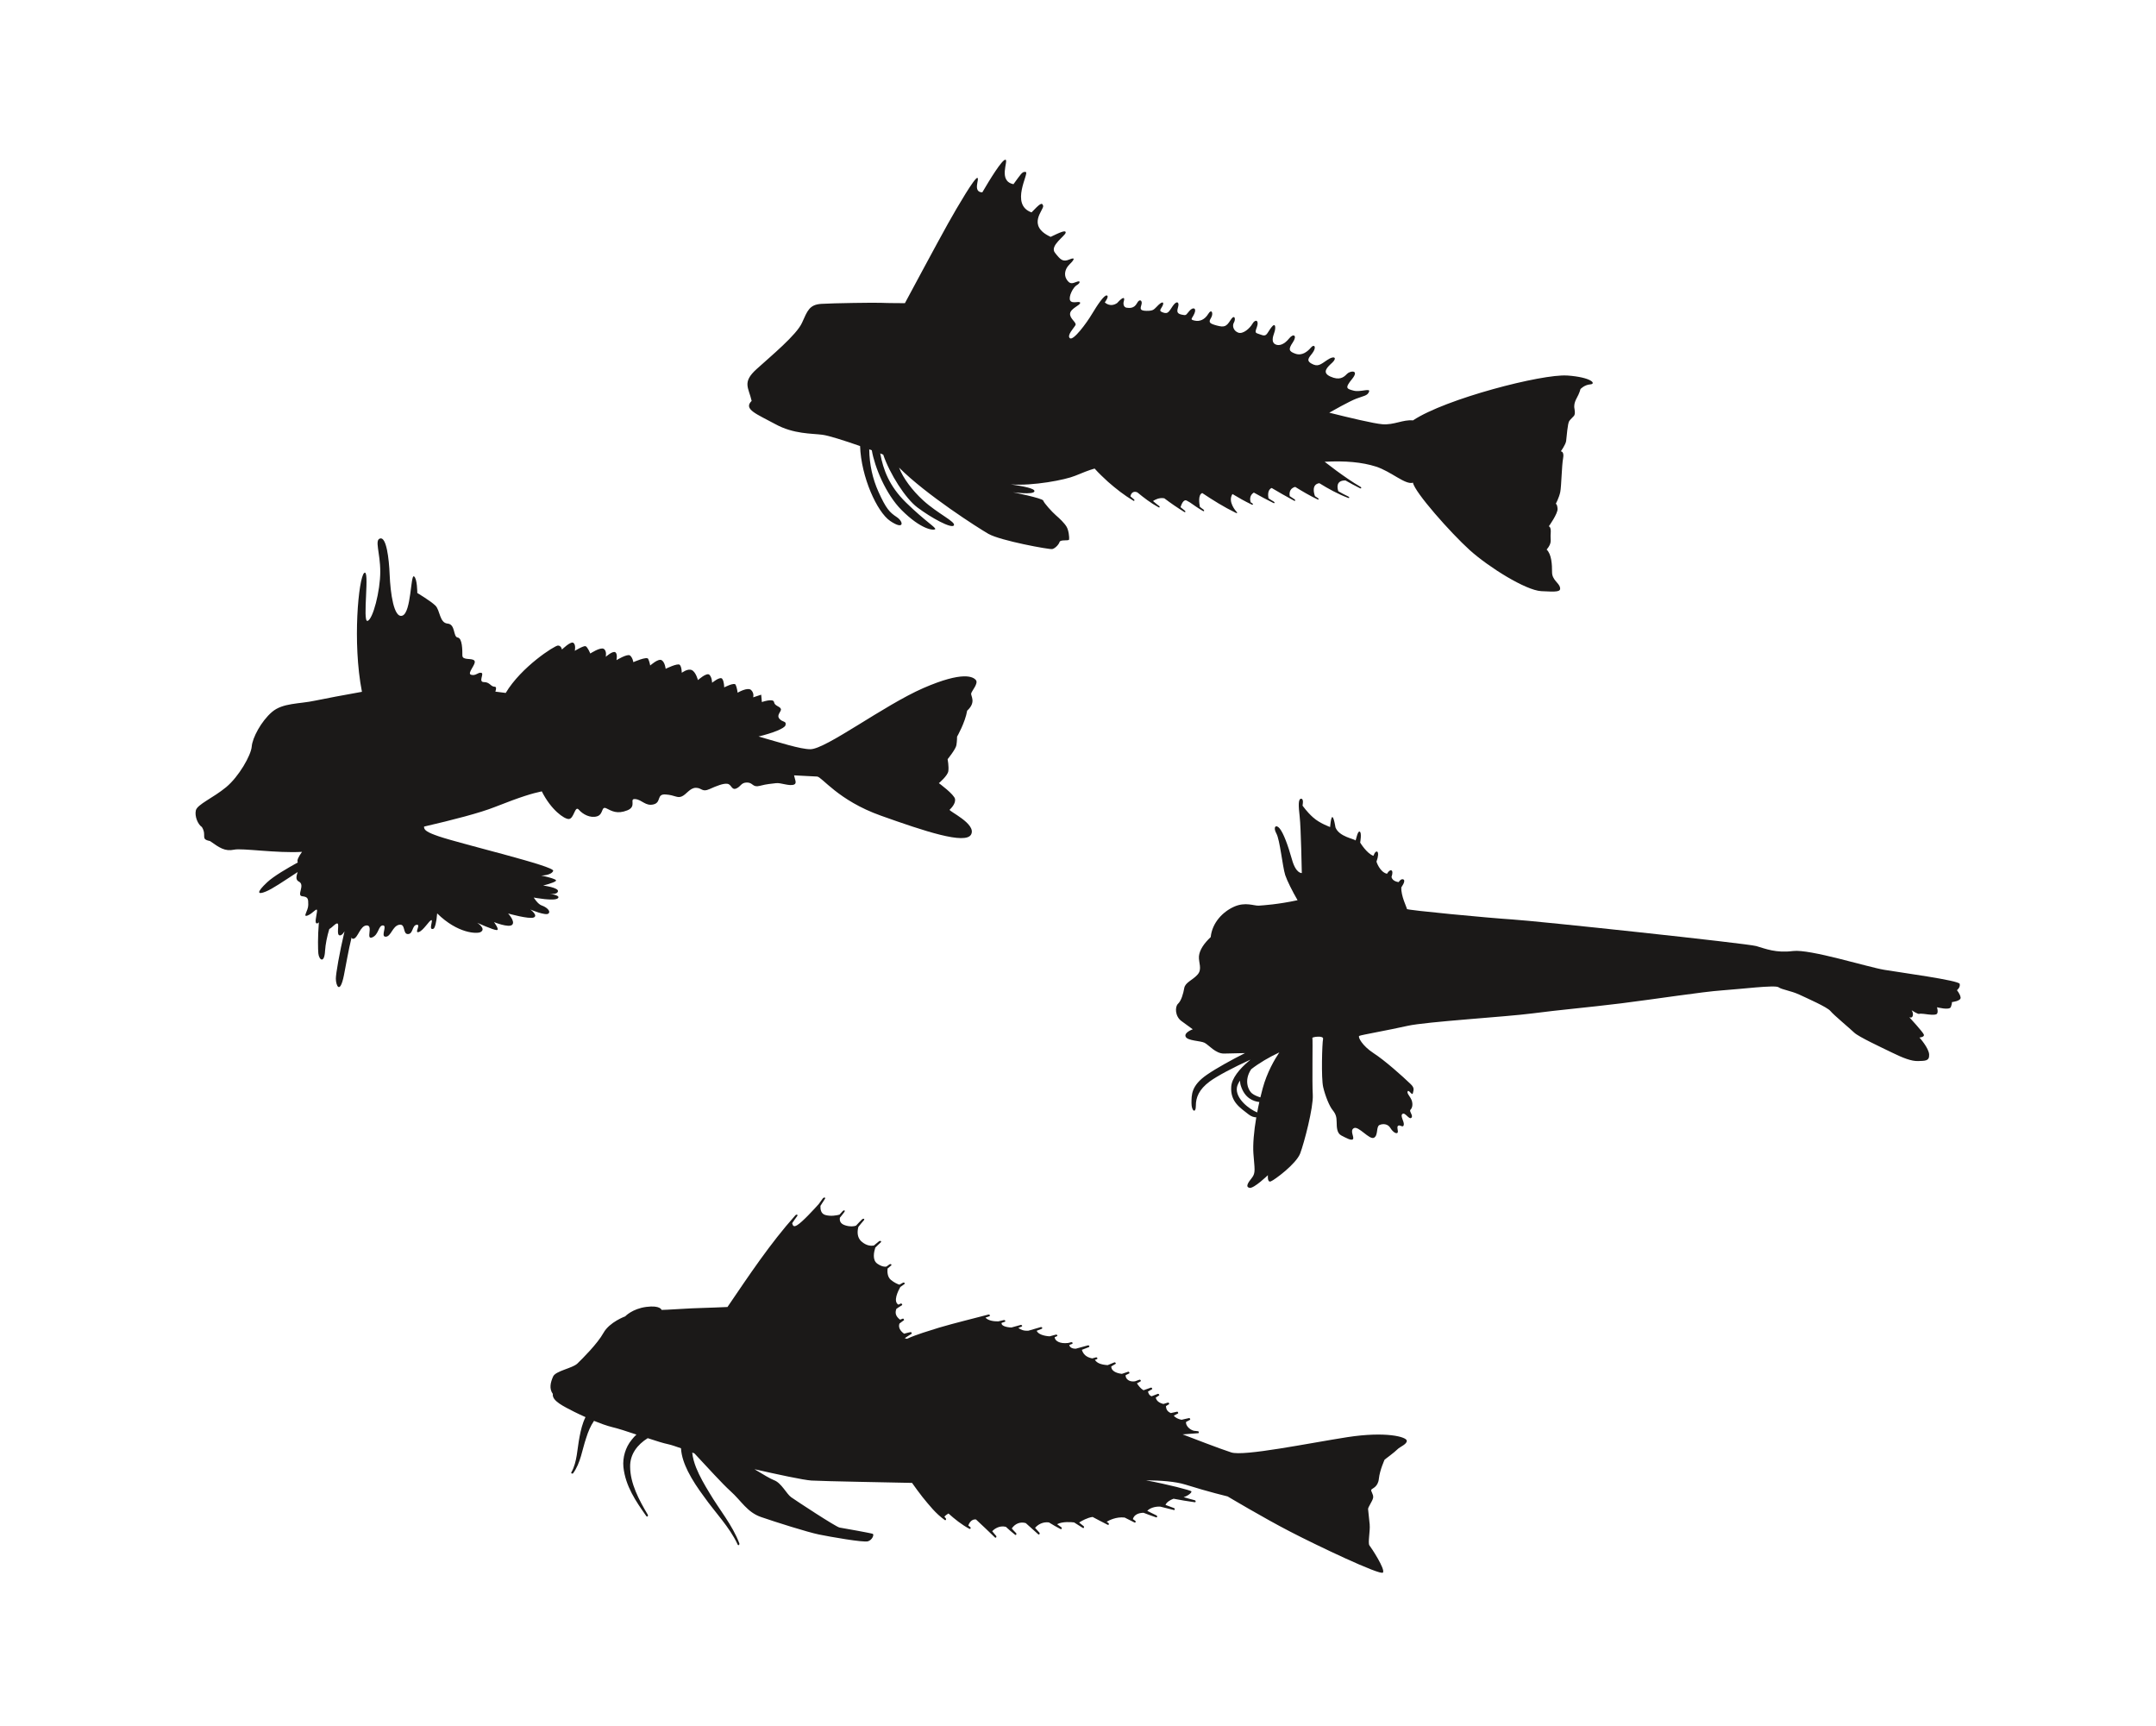 <?xml version="1.0" encoding="iso-8859-1"?>
<!-- Generator: Adobe Illustrator 28.5.0, SVG Export Plug-In . SVG Version: 9.03 Build 54727)  -->
<svg version="1.1" id="svg5" xmlns:svg="http://www.w3.org/2000/svg"
	 xmlns="http://www.w3.org/2000/svg" xmlns:xlink="http://www.w3.org/1999/xlink" x="0px" y="0px" viewBox="0 0 935.435 748.78"
	 style="enable-background:new 0 0 935.435 748.78;" xml:space="preserve">
<g id="layer1" transform="translate(-1677.762,-1402.392)">
	<g id="layer1-7" transform="translate(36.041,-18.568)">
		<g id="g3722" transform="matrix(7.545,0,0,7.453,926.911,-410.404)">
			<g id="g4699">
				<g id="g22265" transform="matrix(0.353,0,0,0.353,147.091,-28.908)">
					<path id="path3391" style="fill-rule:evenodd;clip-rule:evenodd;fill:#1B1918;" d="M170.945,940.216
						c-0.145-0.587-9.609-1.866-12.299-2.323c-2.691-0.45-12.111-3.448-14.863-3.098c-2.757,0.355-4.45-0.362-5.983-0.818
						c-1.52-0.438-36.001-4.162-39.773-4.389c-3.748-0.239-17.173-1.531-17.135-1.719c0.019-0.185-1.008-2.174-0.913-3.585
						c0,0,0.758-1.032,0.362-1.28c-0.401-0.239-0.797,0.424-0.797,0.424s-1.046-0.086-1.164-0.864
						c0.43-1.226-0.211-1.437-0.741-0.507c-1.197-0.298-1.711-1.997-1.711-1.997c0.658-1.805-0.067-2.186-0.499-0.96
						c-1.093-0.39-2.157-2.186-2.157-2.186s0.301-1.684-0.086-1.814c-0.384-0.128-0.608,1.675-0.703,1.452
						c-0.096-0.239-2.645-0.586-3.235-2.143c0,0-0.251-1.669-0.508-1.699c-0.239-0.029-0.362,1.64-0.362,1.64
						s-1.682-0.603-2.735-1.549c-1.058-0.936-1.761-1.992-1.761-1.992s0.257-1.133-0.232-1.125c-0.485,0.019-0.435,1.16-0.23,2.967
						c0.211,1.793,0.346,9.284,0.346,9.284s-0.959,0.145-1.611-2.264c-0.668-2.401-1.38-4.311-1.987-5.072
						c-0.597-0.764-1.138-0.259-0.547,0.814c0.586,1.067,0.991,5.402,1.443,6.861c0.301,0.924,1.176,2.682,2.011,4.141
						c-3.203,0.7-5.582,0.844-6.317,0.897c-0.779,0.048-2.167-0.656-4.01,0.166c-1.822,0.82-3.576,2.609-3.822,5.019
						c-1.069,1.016-1.821,2.106-1.916,3.159c-0.077,1.048,0.568,2.11-0.217,3.014c-0.781,0.913-2.005,1.28-2.173,2.217
						c-0.162,0.942-0.485,2.089-1.008,2.591c-0.547,0.509-0.492,2.089,0.534,2.852c1.036,0.764,1.856,1.37,1.856,1.37
						s-1.455,0.516-1.159,1.214c0.284,0.691,2.413,0.671,3.069,1.003c0.67,0.324,1.8,1.81,3.187,1.784
						c1.046-0.019,2.652-0.057,3.414-0.077c-2.094,1.067-4.661,2.49-6.199,3.566c-2.591,1.807-2.507,3.331-2.518,4.681
						c0,1.347,0.713,1.769,0.713,0.421c-0.007-1.339,0.495-2.673,2.262-3.994c1.18-0.885,3.844-2.311,6.628-3.594
						c-0.086,0.077-0.15,0.152-0.239,0.213c-1.559,1.321-2.802,2.863-2.891,4.245c-0.161,2.468,1.415,3.452,2.841,4.579
						c0.435,0.346,0.87,0.469,1.242,0.474c-0.395,2.344-0.572,4.507-0.468,5.972c0.173,2.479,0.413,3.18-0.255,4.012
						c-0.67,0.834-1.058,1.498-0.373,1.643c0.706,0.142,2.991-2.092,2.991-2.092s-0.135,1.237,0.456,1.032
						c0.585-0.209,4.15-2.88,4.802-4.617c0.652-1.748,2.162-7.587,2.051-9.649c-0.13-2.055,0.019-9.206-0.067-9.386
						c-0.077-0.167,1.893-0.461,1.742,0.171c-0.15,0.641-0.323,6.45,0.019,7.931c0.341,1.469,1.01,3.14,1.544,3.797
						c0.518,0.651,0.645,1.12,0.651,1.974c0.01,0.862,0.038,1.826,0.757,2.201c0.731,0.382,1.734,0.967,1.923,0.567
						c0.178-0.388-0.586-1.426,0.157-1.786c0.745-0.351,2.489,1.95,3.224,1.604c0.741-0.362,0.339-1.824,0.909-2.104
						c0.578-0.263,1.375-0.203,1.777,0.477c0.412,0.677,0.946,1.018,1.169,0.798c0.201-0.216-0.217-1.003,0.123-1.172
						c0.329-0.179,0.79,0.429,0.897-0.134c0.096-0.57-0.653-1.493-0.207-1.805c0.44-0.308,1.063,1.003,1.442,0.641
						c0.369-0.357-0.412-1.038-0.15-1.323c0.273-0.279,0.429-0.79,0.223-1.496c-0.239-0.698-0.868-1.211-0.674-1.547
						c0.201-0.332,0.724,0.806,0.847,0.304c0.101-0.506,0.317-0.83-0.346-1.479c-1.353-1.323-4.249-3.937-6.083-5.131
						c-1.81-1.193-2.579-2.667-2.306-2.83c0.285-0.161,4.803-0.951,7.871-1.658c3.076-0.696,16.066-1.483,20.372-2.055
						c4.318-0.58,8.886-0.961,14.461-1.66c5.57-0.705,13.202-1.905,16.35-2.129c3.136-0.22,8.695-0.928,9.246-0.521
						c0.551,0.402,1.978,0.563,3.365,1.205c1.372,0.653,4.563,2.065,5.087,2.713c0.534,0.658,3.185,2.889,3.887,3.572
						c0.724,0.694,4.457,2.451,6.167,3.294c1.715,0.85,3.141,1.429,4.233,1.387c1.098-0.048,1.849,0.039,1.799-1.061
						c-0.038-1.086-1.581-2.817-1.581-2.817s0.845-0.067,0.722-0.475c-0.121-0.408-2.378-2.88-2.378-2.88s0.464,0.243,0.574-0.265
						c0.107-0.502-0.201-0.886-0.201-0.886s1.025,0.701,1.259,0.601c0.229-0.086,1.22,0.067,1.22,0.067s1.382,0.224,1.644-0.067
						c0.266-0.275,0.019-1.088,0.019-1.088s2.033,0.545,2.257-0.039c0.211-0.582,0.178-0.814,0.178-0.814s1.503-0.161,1.408-0.769
						c-0.086-0.594-0.6-1.189-0.6-1.189s0.6-0.454,0.451-1.039L170.945,940.216z M57.016,958.927L57.016,958.927
						c-0.456-0.144-0.996-0.359-1.353-0.648c-0.54-0.409-1.415-2.07-0.144-3.994c1.28-1.011,2.919-1.988,4.584-2.776
						c-0.752,1.13-1.994,3.258-2.707,5.909C57.257,957.913,57.139,958.42,57.016,958.927z M53.191,957.306L53.191,957.306
						c0.058-0.367,0.251-0.755,0.501-1.144c0.019,0.286,0.048,0.573,0.151,0.883c0.646,2.038,2.05,2.54,3.003,2.646
						c-0.135,0.576-0.246,1.151-0.347,1.717C55.228,960.896,52.928,959.137,53.191,957.306z"/>
					<path id="path3393" style="fill-rule:evenodd;clip-rule:evenodd;fill:#1B1918;" d="M7.612,899.441c0,0,1.308-2.299,1.637-4.276
						c1.533-1.422,0.551-2.413,0.658-2.853c0.111-0.44,1.203-1.643,0.768-2.189c-0.44-0.546-2.083-1.531-8.555,1.314
						c-6.457,2.853-15.888,10.084-18.412,10.084c-1.654,0-4.99-1.109-8.444-2.096c2.245-0.551,4.228-1.319,4.384-1.843
						c0.216-0.769-0.435-0.44-0.987-1.091c-0.545-0.669,0.44-1.214,0.223-1.656c-0.223-0.433-0.987-0.433-1.098-1.091
						c-0.111-0.662-1.978,0-1.978,0l-0.111-1.214l-1.308,0.439c0,0,0.217-0.656-0.329-1.202c-0.556-0.551-2.199,0.435-2.199,0.435
						s-0.112-0.875-0.328-1.31c-0.218-0.44-1.862,0.435-1.862,0.435s0-0.987-0.328-1.42c-0.33-0.441-1.644,0.657-1.644,0.657
						s0-0.88-0.435-1.315c-0.438-0.44-1.871,0.875-1.871,0.875s-0.328-1.315-0.987-1.643c-0.663-0.329-1.647,0.44-1.647,0.44
						s0-0.987-0.33-1.314c-0.328-0.331-2.294,0.656-2.294,0.656s-0.112-1.096-0.659-1.426c-0.545-0.323-1.859,0.882-1.859,0.882
						s-0.112-0.658-0.33-1.098c-0.223-0.447-2.417,0.546-2.417,0.546s-0.112-0.764-0.546-1.104
						c-0.446-0.322-2.201,0.774-2.201,0.774s0.223-1.096-0.218-1.319c-0.44-0.219-1.531,0.767-1.531,0.767s0.218-0.987-0.328-1.314
						c-0.547-0.328-2.189,0.769-2.189,0.769s-0.44-1.098-0.77-1.209c-0.332-0.106-1.754,0.767-1.754,0.767s0.218-0.984-0.223-1.312
						c-0.434-0.335-1.866,1.096-1.866,1.096s-0.111-0.657-0.657-0.657c-0.528,0-5.971,3.509-8.506,7.815
						c-0.579-0.077-1.141-0.144-1.688-0.216c0.138-0.408,0.2-0.809-0.112-0.809c-0.656,0-0.767-0.764-1.747-0.764
						c-0.987,0,0.105-1.425-0.442-1.531c-0.545-0.111-0.873,0.546-1.643,0.328c-0.764-0.223,0.875-1.754,0.547-2.3
						c-0.324-0.546-1.978,0-1.978-0.886c0-0.873,0-2.852-0.764-2.958c-0.769-0.111-0.329-2.189-1.649-2.3
						c-1.314-0.113-1.209-2.19-1.972-2.958c-0.768-0.764-2.958-2.084-2.958-2.084s0-2.418-0.547-2.747
						c-0.546-0.328-0.44,5.928-1.866,6.473c-1.426,0.546-1.971-3.838-2.087-6.689c-0.113-2.848-0.547-6.251-1.533-6.033
						c-0.987,0.227,0,2.306,0,5.481c0,3.185-1.203,7.899-2.082,8.116c-0.875,0.223,0.44-8.773-0.547-7.895
						c-0.891,0.797-1.939,11.399-0.356,19.586c-2.913,0.525-5.994,1.109-7.65,1.46c-2.518,0.557-5.263,0.34-7.013,1.873
						c-1.761,1.536-3.187,4.271-3.292,5.698c-0.111,1.422-2.082,4.942-4.167,6.691c-2.084,1.755-4.718,2.846-4.935,3.832
						c-0.218,0.984,0.328,2.305,0.987,2.745c0.873,1.433-0.329,1.977,1.313,2.306c1.538,1.093,2.413,1.749,3.955,1.421
						c1.298-0.277,6.952,0.613,11.041,0.362c-0.597,0.837-0.869,1.41-0.69,1.748c-1.672,0.932-3.901,2.24-4.987,3.265
						c-1.86,1.756-1.531,2.084-0.223,1.533c1.093-0.447,2.747-1.604,5.187-3.215c-0.201,0.636-0.385,1.28,0.194,1.571
						c1.098,0.546-0.433,2.306,0.547,2.418c0.987,0.106,0.987,0.433,0.987,1.42c0,0.987-0.987,2.084-0.107,1.755
						c0.875-0.328,1.638-1.537,1.533-0.657c-0.111,0.875-0.442,1.966,0,1.966c0.096,0,0.194-0.086,0.301-0.185
						c-0.196,2.501-0.146,4.417-0.086,5.126c0.111,1.096,0.987,1.754,1.097-0.447c0.067-1.053,0.318-2.333,0.687-3.57
						c0.545-0.307,0.968-0.925,1.292-0.925c0.433,0-0.223,1.971,0.433,1.971c0.324,0,0.54-0.328,0.759-0.672
						c-0.841,3.582-1.415,7.024-1.415,7.803c0,1.098,0.656,2.735,1.314-0.545c0.352-1.75,0.718-4.085,1.258-6.274
						c0.019,0.157,0.096,0.269,0.284,0.246c0.764-0.111,1.092-2.201,2.19-2.201c1.091,0-0.224,2.418,0.874,1.977
						c1.092-0.445,0.987-1.977,1.75-1.977c0.767,0-0.435,1.861,0.44,1.861c0.886,0,1.103-1.75,2.194-1.967
						c1.105-0.223,0.551,1.532,1.433,1.532c0.874,0,0.656-1.426,1.425-1.532c0.764-0.111-0.441,1.42,0.328,1.204
						c0.764-0.218,1.749-1.973,2.078-1.973c0.328,0-0.547,1.755,0.328,1.426c0.228-0.077,0.501-1.064,0.608-2.534
						c3.358,3.347,6.505,3.393,7.069,3.08c0.984-0.546-0.547-1.531-0.547-1.531s2.629,1.202,3.175,1.202
						c0.545,0-0.44-1.316-0.44-1.316s2.411,0.987,2.962,0.441c0.551-0.551-0.663-1.861-0.663-1.861s3.41,0.98,4.178,0.658
						c0.763-0.329-0.551-1.315-0.551-1.315s2.518,1.092,2.958,0.657c0.434-0.44-0.44-1.098-1.097-1.315
						c-0.658-0.216-1.309-1.314-1.309-1.314s3.392,0.656,3.938,0.111c0.401-0.407-0.713-0.629-1.342-0.719
						c0.468,0.048,1.192,0.057,1.342-0.383c0.217-0.658-2.405-0.987-2.405-0.987s1.747-0.44,2.076-0.769
						c0.329-0.328-2.406-0.88-2.406-0.88s1.638,0,1.966-0.769c0.33-0.763-14.8-4.378-18.638-5.693
						c-1.866-0.647-2.456-1.029-2.401-1.611c4.73-1.107,9.147-2.267,11.502-3.219c4.474-1.782,6.106-2.245,7.677-2.591
						c1.531,3.098,3.66,4.562,4.379,4.562c0.885,0,0.996-2.3,1.654-1.537c0.651,0.767,1.866,1.425,2.964,1.096
						c1.091-0.328,0.651-1.748,1.531-1.315c0.875,0.442,1.749,0.987,3.393,0.331c1.649-0.658,0.216-1.973,1.321-1.861
						c1.096,0.111,1.647,1.204,2.962,0.875c1.314-0.328,0.441-1.75,1.973-1.637c1.531,0.105,1.86,0.651,2.624,0.323
						c0.767-0.323,1.324-1.42,2.305-1.42c0.984,0,0.984,0.769,2.2,0.218c1.204-0.546,2.296-0.987,2.953-0.875
						c0.658,0.111,0.658,1.098,1.425,0.769c0.764-0.328,0.764-0.985,1.75-0.985c0.997,0,0.886,0.874,2.089,0.546
						c1.214-0.328,1.865-0.328,2.636-0.44c0.767-0.106,2.187,0.551,2.958,0.223c0.485-0.206,0.086-0.891-0.019-1.51
						c1.72,0.067,3.253,0.196,3.743,0.196c0.767,0,3.403,3.937,10.416,6.456c7.013,2.529,13.815,4.835,14.69,3.08
						c0.875-1.754-3.721-3.843-3.504-4.066c0.223-0.219,0.987-0.981,0.88-1.75c-0.111-0.763-2.636-2.629-2.636-2.629
						s1.426-1.204,1.539-1.977c0.111-0.763-0.112-1.977-0.112-1.977s1.316-1.643,1.425-2.296c0.113-0.657,0.113-1.426,0.113-1.426
						L7.612,899.441z"/>
					<path id="path3397" style="fill-rule:evenodd;clip-rule:evenodd;fill:#1B1918;" d="M106.968,839.906
						c-4.039-0.284-19.782,3.821-25.094,7.398c-1.611-0.168-3.076,0.786-4.98,0.634c-1.376-0.106-5.404-1.081-8.657-1.905
						c0.467-0.274,3.308-1.894,4.413-2.317c1.192-0.462,1.805-0.462,2.066-1.136c0.267-0.668-1.416,0.116-2.513-0.182
						c-1.086-0.301-1.515-0.362-0.246-1.923c1.249-1.559-0.344-1.375-0.845-0.824c-0.524,0.562-1.214,1.098-2.681,0.429
						c-1.493-0.68-0.495-1.56,0.319-2.323c0.786-0.758,0.334-1.214-0.825-0.424c-1.148,0.786-1.56,1.204-2.617,0.586
						c-1.048-0.613-0.086-1.192,0.367-1.996c0.462-0.802,0.077-1.246-0.445-0.602c-0.524,0.624-1.415,1.372-2.496,0.993
						c-1.081-0.385-1.204-0.719-0.435-1.873c0.763-1.148,0.113-1.56-0.612-0.635c-0.736,0.93-1.578,1.282-2.223,0.963
						c-0.663-0.322-0.456-1.169-0.189-1.916c0.278-0.746,0.251-1.86-0.497-0.852c-0.736,0.998-0.724,1.549-1.638,1.187
						c-0.903-0.357-1.103-0.151-0.695-1.265c0.405-1.131-0.239-1.382-0.708-0.573c-0.456,0.808-1.547,1.754-2.306,1.493
						c-0.747-0.256-1.064-1.081-0.729-1.666c0.344-0.584,0.116-1.488-0.563-0.39c-0.67,1.086-1.036,1.187-2.205,0.88
						c-1.182-0.324-1.417-0.513-0.97-1.237c0.446-0.729,0.135-1.632-0.435-0.691c-0.563,0.948-1.392,1.31-2.24,1.109
						c-0.845-0.196-0.394-0.284-0.019-1.175c0.384-0.891-0.196-1.13-0.807-0.429c-0.624,0.707-0.458,0.807-1.317,0.613
						c-0.845-0.196-0.69-0.647-0.512-1.337c0.18-0.681-0.212-1.048-0.863-0.116c-0.642,0.945-0.786,1.392-1.544,1.134
						c-0.747-0.261-0.563-0.389-0.224-0.98c0.347-0.578,0.241-1.063-0.561-0.312c-0.797,0.764-0.741,1.003-1.967,0.998
						c-1.23-0.009-0.98-0.453-0.825-1.064c0.18-0.596-0.289-1.059-0.745-0.178c-0.474,0.885-1.248,0.78-1.683,0.723
						c-0.424-0.057-0.613-0.556-0.445-1.092c0.155-0.523,0.038-0.936-1.098,0.328c-1.164,0.786-2.006-0.116-2.006-0.116
						s0.752-0.998,0.34-1.137c-0.428-0.132-1.521,1.527-2.429,3.053c-0.897,1.531-3.052,4.463-3.599,3.994
						c-0.545-0.463,0.681-1.715,0.909-2.156c0.234-0.44-0.987-1.08-0.875-1.928c0.118-0.852,1.666-1.348,1.639-1.744
						c-0.038-0.396-1.253,0.217-1.616-0.373c-0.346-0.602,0.478-2.217,1.048-2.536c0.568-0.317,0.722-0.845-0.019-0.551
						c-0.741,0.289-1.091,0.4-1.604-0.379c-0.5-0.774-0.273-1.771,0.424-2.463c0.707-0.691,1.137-1.33,0.029-0.857
						c-1.109,0.474-1.481,0.029-2.372-1.109c-0.898-1.148,1.675-2.757,1.747-3.303c0.077-0.54-1.041,0.009-2.445,0.691
						c-4.017-1.883-1.053-4.467-1.221-5.124c-0.178-0.651-0.568-0.312-1.893,1.086c-3.577-1.276-0.346-6.495-0.93-6.656
						c-0.591-0.161-0.847,0.429-2.011,2.004c-2.557-0.507-0.791-3.882-1.292-4.028c-0.513-0.151-2.652,3.415-3.789,5.381
						c-1.649-0.057-0.378-2.333-0.808-2.39c-0.433-0.057-3.158,4.607-4.78,7.538c-1.62,2.919-7.018,13.119-7.018,13.119
						s-2.969-0.006-3.916-0.057c-0.953-0.048-7.776,0.048-9.71,0.173c-1.933,0.134-2.245,1.114-3.137,3.119
						c-0.885,2-5.019,5.454-7.407,7.643c-2.396,2.195-1.282,3.047-0.797,5.236c-1.41,1.388,0.841,2.167,3.849,3.828
						c2.998,1.672,5.984,1.526,7.699,1.76c1.025,0.14,3.533,0.942,6.117,1.86c0.168,5.099,2.763,10.881,4.903,12.351
						c2.29,1.571,2.239,0.145,1.069-0.641c-1.18-0.79-1.737-1.387-2.985-4.183c-0.941-2.116-1.46-4.434-1.498-6.987
						c0.145,0.048,0.284,0.107,0.419,0.153c0.444,2.684,2.249,7.224,4.862,9.87c3.18,3.215,5.18,3.376,5.454,3.149
						c0.266-0.217-1.572-1.26-4.764-4.419c-2.712-2.701-3.682-5.358-4.183-8.083c0.167,0.077,0.324,0.14,0.49,0.201
						c1.064,3.164,3.611,7.224,5.566,8.707c2.267,1.727,5.563,3.542,5.944,2.964c0.367-0.586-2.64-1.935-5.025-4.147
						c-1.75-1.626-3.247-3.642-3.905-5.386c4.407,4.472,12.84,9.926,14.556,10.924c1.939,1.13,9.949,2.607,10.396,2.513
						c0.456-0.1,1.058-0.719,1.198-1.171c0.151-0.456,1.509-0.111,1.554-0.417c0.048-0.319-0.058-1.504-0.419-2.106
						c-0.355-0.602-1.119-1.338-1.748-1.89c-0.63-0.556-1.917-1.993-2.045-2.406c-0.116-0.405-4.947-1.375-4.947-1.375
						s3.343,0.457,3.509-0.151c0.135-0.485-1.886-0.857-3.843-1.146c3.611,0.272,8.858-0.742,10.473-1.422
						c1.204-0.49,2.162-0.909,3.175-1.192c0.679,0.775,1.404,1.455,2.162,2.167c1.292,1.142,2.64,2.228,4.149,3.131
						c0.15,0.107,0.251-0.086,0.134-0.189c-0.207-0.166-0.396-0.357-0.613-0.528c0.117-0.643,0.595-0.909,1.137-0.647
						c1.069,0.891,2.172,1.75,3.436,2.446c0.189,0.117,0.269-0.077,0.118-0.202c-0.362-0.244-0.674-0.545-1.014-0.823
						c0.328-0.223,1.031-0.608,1.844-0.451c1.034,0.791,2.1,1.537,3.219,2.233c0.212,0.146,0.301-0.048,0.135-0.189
						c-0.234-0.185-0.468-0.384-0.713-0.58c0.143-0.456,0.5-1.386,1.034-1.069c0.14,0.077,0.319,0.185,0.497,0.284
						c0.68,0.48,1.354,0.969,2.089,1.393c0.228,0.145,0.306-0.048,0.15-0.189c-0.228-0.146-0.412-0.324-0.618-0.474
						c-0.107-0.556-0.312-2.033,0.39-2.273c1.738,1.171,3.515,2.3,5.436,3.248c0.285,0.155,0.324-0.057,0.112-0.201
						c0,0-1.471-1.604-0.629-2.886c0.997,0.608,2.016,1.199,3.107,1.722c0.262,0.14,0.307-0.077,0.107-0.206
						c-0.086-0.048-0.161-0.1-0.256-0.157c-0.122-0.435-0.183-1.16,0.524-1.599c1.036,0.585,2.066,1.164,3.13,1.688
						c0.274,0.157,0.324-0.057,0.128-0.194c-0.301-0.169-0.584-0.363-0.873-0.552c-0.086-0.457-0.168-1.416,0.522-1.699
						c1.181,0.714,2.373,1.399,3.599,2.067c0.255,0.15,0.324-0.057,0.123-0.201c-0.273-0.173-0.513-0.351-0.786-0.525
						c-0.058-0.346-0.116-1.264,0.897-1.52c1.157,0.729,2.338,1.431,3.587,2.037c0.268,0.146,0.312-0.057,0.107-0.194
						c-0.161-0.096-0.307-0.218-0.469-0.312c-0.173-0.445-0.601-1.95,0.703-2.144c1.465,0.918,2.985,1.771,4.651,2.411
						c0.273,0.118,0.301-0.096,0.086-0.206c-0.563-0.273-1.107-0.563-1.638-0.875c-0.173-0.495-0.451-1.81,1.159-1.782
						c0.774,0.445,1.56,0.885,2.362,1.282c0.217,0.116,0.29-0.086,0.117-0.208c-1.381-0.818-2.687-1.748-3.972-2.695
						c-0.59-0.451-1.243-0.958-1.9-1.46c3.388-0.189,6.121,0.077,8.35,0.793c2.496,0.813,4.814,3.069,6.04,2.657
						c0.261,1.56,6.149,8.284,9.247,11.118c3.107,2.829,9.118,6.629,11.652,6.768c2.546,0.14,3.232,0.128,3.053-0.629
						c-0.19-0.763-1.287-1.221-1.293-2.485c0-1.258-0.067-2.941-0.88-3.743c0.97-1.175,0.551-1.542,0.658-2.684
						c0.086-1.144-0.312-1.144-0.312-1.144s1.497-2.109,1.431-2.902c-0.058-0.791-0.289-0.823-0.289-0.823s0.533-0.981,0.729-1.945
						c0.189-0.964,0.239-4.372,0.462-5.548c0.217-1.175-0.373-1.153-0.373-1.153s0.79-1.098,0.869-1.715
						c0.086-0.62,0.229-2.91,0.513-3.292c0.282-0.379,0.478-0.507,0.757-0.835c0.279-0.335,0.086-1.142,0.058-1.354
						c-0.019-0.217-0.058-0.747,0.389-1.576c0.463-0.825,0.618-1.493,0.618-1.493s0.624-0.703,1.606-0.775
						c1.003-0.077,0.222-1.181-3.805-1.465L106.968,839.906z"/>
					<path id="path3399" style="fill-rule:evenodd;clip-rule:evenodd;fill:#1B1918;" d="M74.829,1029.41
						c-0.1-0.943-0.234-2.235-0.267-2.581c-0.038-0.333,0.723-1.308,0.823-1.893c0.086-0.575-0.428-1.081-0.299-1.32
						c0.121-0.23,1.096-0.407,1.235-1.822c0.145-1.41,0.937-3.142,0.937-3.142s1.671-1.253,2.082-1.693
						c0.419-0.439,1.583-0.835,1.526-1.437c-0.077-0.613-3.364-1.561-9.715-0.568c-6.35,1.008-16.846,3.19-18.884,2.511
						c-1.76-0.568-6.617-2.468-7.921-2.973l2.551-0.196c0.146,0.005,0.111-0.278-0.005-0.317l-0.731-0.086
						c-0.757-0.213-1.33-0.909-1.257-1.449c0.211-0.111,0.424-0.246,0.644-0.351c0.102-0.019-0.01-0.296-0.109-0.296
						c-0.424,0.077-0.837,0.2-1.26,0.289c-0.547-0.105-1.036-0.355-1.264-0.686c0.234-0.105,0.451-0.244,0.686-0.36
						c0.086-0.019-0.01-0.284-0.123-0.296c-0.335,0.067-0.691,0.161-1.048,0.234c-0.545-0.234-0.768-0.586-0.791-1.148
						c0.168-0.101,0.312-0.212,0.478-0.295c0.096-0.019-0.01-0.291-0.105-0.296c-0.279,0.057-0.529,0.173-0.797,0.239
						c-0.785-0.205-1.119-0.551-1.247-1.053l0.533-0.346c0.128-0.057-0.038-0.294-0.166-0.277l-1.048,0.407
						c-0.301-0.1-0.501-0.385-0.579-0.786l0.636-0.357c0.139-0.067-0.01-0.305-0.139-0.29l-1.226,0.44
						c-0.446-0.261-0.786-0.695-1.07-1.136l0.578-0.328c0.151-0.057-0.005-0.301-0.138-0.283l-0.757,0.271
						c-0.887,0.151-1.561-0.351-1.531-1.007l0.549-0.274c0.18-0.086,0.019-0.328-0.132-0.296l-1.025,0.351
						c-0.964-0.116-1.755-0.516-1.727-1.231l0.651-0.384c0.196-0.077,0.029-0.317-0.15-0.278l-1.092,0.456
						c-1.125-0.086-1.738-0.345-2.073-0.868l0.29-0.111c0.234-0.077,0.086-0.334-0.112-0.305l-0.622,0.171
						c-1.025-0.206-1.46-0.723-1.683-1.413l1.103-0.43c0.234-0.096,0.096-0.345-0.123-0.301l-1.971,0.546
						c-0.601,0-0.982-0.217-1.058-0.613c0.144-0.057,0.288-0.111,0.422-0.168c0.274-0.117,0.067-0.334-0.134-0.288
						c-0.16,0.057-0.312,0.077-0.468,0.121c-1.359,0.173-2.167-0.334-2.205-0.952l0.312-0.134c0.251-0.077,0.111-0.322-0.1-0.289
						l-1.032,0.28c-0.996-0.057-1.899-0.38-2.105-0.915c0.262-0.11,0.512-0.206,0.769-0.299c0.272-0.102,0.116-0.352-0.123-0.302
						c-0.663,0.201-1.321,0.38-1.978,0.585c-0.758,0.057-1.226-0.134-1.66-0.456c0.168-0.057,0.339-0.13,0.5-0.201
						c0.257-0.101,0.077-0.335-0.138-0.284c-0.485,0.15-0.998,0.273-1.488,0.417c-0.896-0.029-1.748-0.317-1.581-0.769
						c0.145-0.048,0.301-0.105,0.444-0.15c0.257-0.067,0.141-0.324-0.086-0.307c-0.312,0.077-0.624,0.15-0.93,0.218
						c-0.764,0.009-1.654-0.134-2.073-0.62c0.196-0.057,0.384-0.123,0.573-0.2c0.279-0.086,0.146-0.34-0.109-0.301
						c-2.663,0.713-5.349,1.359-8.012,2.15c-1.76,0.57-3.52,1.064-5.247,1.844c-0.123-0.029-0.244-0.057-0.357-0.096
						c0.369-0.246,0.731-0.506,1.126-0.736c0.067-0.019-0.048-0.274-0.128-0.284c-0.374,0.067-0.729,0.179-1.097,0.273
						c-0.646-0.451-0.981-1.064-0.758-1.67c0.239-0.173,0.467-0.379,0.713-0.54c0.101-0.039-0.048-0.291-0.144-0.284
						c-0.157,0.048-0.306,0.128-0.469,0.185c-0.791-0.603-0.824-1.199-0.601-1.789c0.301-0.196,0.568-0.407,0.891-0.586
						c0.145-0.067,0-0.312-0.151-0.301c-0.128,0.057-0.273,0.14-0.407,0.201c-0.913-0.523-0.067-2.246,0.303-2.913
						c0.211-0.151,0.417-0.307,0.633-0.456c0.212-0.123,0.029-0.341-0.182-0.262c-0.2,0.106-0.396,0.222-0.597,0.334
						c-0.312-0.101-0.824-0.328-1.381-0.785c-0.59-0.485-0.601-1.371-0.547-1.872c0.18-0.151,0.358-0.312,0.524-0.456
						c0.246-0.145,0.038-0.357-0.184-0.252c-0.178,0.113-0.34,0.256-0.528,0.379c-0.251,0.048-0.714,0.048-1.471-0.469
						c-0.869-0.601-0.557-1.955-0.341-2.657c0.284-0.273,0.54-0.551,0.831-0.807c0.267-0.202,0.048-0.391-0.211-0.246
						c-0.291,0.235-0.57,0.48-0.859,0.713c-0.445,0.077-1.18,0.057-1.971-0.636c-0.836-0.701-0.713-1.804-0.542-2.44
						c0.273-0.345,0.553-0.702,0.836-1.024c0.274-0.261,0.038-0.424-0.228-0.23c-0.346,0.34-0.668,0.697-0.998,1.053
						c-0.374,0.13-0.952,0.201-1.738-0.048c-0.864-0.262-0.958-0.82-0.885-1.265c0.232-0.296,0.467-0.573,0.691-0.886
						c0.261-0.34-0.019-0.435-0.257-0.178c-0.166,0.189-0.345,0.367-0.501,0.563c-0.467,0.121-1.437,0.316-2.328,0.048
						c-0.691-0.208-0.802-0.925-0.774-1.5c0.228-0.351,0.441-0.708,0.663-1.048c0.268-0.312-0.01-0.445-0.267-0.195
						c-0.223,0.312-0.435,0.63-0.658,0.925c-0.802,0.909-2.684,2.986-3.525,3.498c-0.686,0.435-0.719-0.048-0.819-0.317
						c0.256-0.373,0.501-0.763,0.769-1.109c0.244-0.267-0.007-0.418-0.234-0.212c-4.155,4.702-7.587,9.954-11.075,15.135
						c-2.69,0.134-5.698,0.185-7.174,0.296c-2.184,0.15-3.554,0.185-3.554,0.185s-0.212-0.797-2.495-0.497
						c-2.297,0.307-3.438,1.56-3.438,1.56s-2.557,0.936-3.538,2.723c-0.98,1.789-3.436,4.258-4.255,5.06
						c-0.818,0.79-3.548,1.196-3.955,2.144c-0.412,0.947-0.679,1.993-0.038,2.863c-0.184,1.157,1.811,2.071,3.469,2.941
						c0.542,0.278,1.182,0.579,1.855,0.885c-0.005,0.019-0.019,0.029-0.029,0.048c-0.495,1.036-0.735,2.105-0.935,3.149
						c-0.401,2.033-0.391,4.193-1.337,5.892c-0.123,0.157,0.123,0.307,0.274,0.173c1.242-1.72,1.481-3.921,2.132-5.826
						c0.312-1.02,0.724-2.011,1.276-2.82c1.031,0.419,2.056,0.804,2.969,1.032c0.87,0.201,2.385,0.695,3.944,1.226
						c-0.267,0.256-0.534,0.54-0.773,0.857c-1.02,1.249-1.498,2.952-1.349,4.495c0.328,3.149,2.044,5.672,3.693,8.039
						c0.173,0.273,0.378,0.067,0.279-0.173c-1.449-2.463-2.864-5.165-2.875-7.91c-0.038-2.067,1.181-3.655,2.863-4.714
						c1.382,0.463,2.617,0.854,3.31,0.993c0.524,0.116,1.28,0.372,2.11,0.672c0.077,1.383,0.573,2.647,1.114,3.773
						c0.741,1.508,1.665,2.873,2.624,4.188c1.838,2.64,4.171,5.03,5.459,7.839c0.086,0.305,0.357,0.189,0.312-0.107
						c-1.126-3.035-3.27-5.582-4.869-8.328c-0.825-1.365-1.611-2.752-2.179-4.178c-0.316-0.824-0.562-1.666-0.628-2.483
						c0.111,0.057,0.232,0.1,0.355,0.143c2.217,2.395,4.522,4.985,5.871,6.217c1.807,1.643,2.709,3.476,4.98,4.273
						c2.285,0.802,7.587,2.501,9.425,2.88c1.827,0.379,7.259,1.348,7.983,1.125c0.729-0.223,1.03-1.091,0.808-1.226
						c-0.256-0.121-4.836-0.945-5.419-1.041c-0.591-0.096-7.115-4.449-7.871-4.991c-0.781-0.551-1.594-2.373-2.818-2.824
						c-0.515-0.19-1.829-0.97-3.175-1.806c3.82,0.875,7.987,1.784,9.268,1.867c2.296,0.132,12.824,0.301,16.4,0.39
						c0.557,0.774,1.104,1.576,1.705,2.333c1.091,1.342,2.139,2.725,3.627,3.788c0.15,0.128,0.278-0.134,0.182-0.25
						c-0.086-0.096-0.156-0.219-0.244-0.312c0.255-0.267,0.535-0.44,0.668-0.513c1.025,0.93,2.116,1.821,3.388,2.517
						c0.205,0.111,0.301-0.161,0.155-0.277c-0.111-0.077-0.211-0.174-0.317-0.262c0.128-0.356,0.497-1.091,1.249-0.998
						c1.03,0.98,2.055,1.945,3.057,2.937c0.161,0.189,0.346-0.019,0.246-0.211c-0.223-0.274-0.457-0.525-0.658-0.792
						c0.289-0.311,1.136-0.997,2.224-0.719c0.483,0.44,0.952,0.886,1.475,1.287c0.179,0.179,0.324-0.086,0.201-0.244
						c-0.256-0.241-0.469-0.514-0.713-0.769c0.545-0.814,1.415-1.148,2.283-0.886c0.679,0.602,1.326,1.221,2.005,1.823
						c0.173,0.166,0.341-0.057,0.223-0.24c-0.239-0.256-0.467-0.535-0.713-0.803c0.49-0.572,1.294-1.024,2.257-0.891
						c0.606,0.369,1.214,0.748,1.864,1.076c0.203,0.123,0.312-0.151,0.157-0.278c-0.239-0.161-0.455-0.346-0.69-0.506
						c0.902-0.485,2.372-0.341,2.773-0.291c0.457,0.296,0.914,0.603,1.382,0.886c0.216,0.134,0.317-0.128,0.166-0.274
						c-0.255-0.194-0.49-0.405-0.734-0.594c0.422-0.278,1.315-0.797,2.194-0.925c0.814,0.429,1.604,0.875,2.424,1.276
						c0.216,0.134,0.305-0.134,0.159-0.273c-0.105-0.068-0.2-0.134-0.294-0.201c0.383-0.234,1.543-0.864,2.934-0.702
						c0.524,0.278,1.048,0.546,1.572,0.802c0.223,0.123,0.301-0.161,0.134-0.284c-0.111-0.086-0.234-0.167-0.368-0.256
						c0.211-0.802,1.047-1.036,1.738-1.048c0.668,0.251,1.327,0.518,2.006,0.74c0.234,0.1,0.289-0.182,0.111-0.301
						c-0.501-0.234-0.991-0.501-1.504-0.752c0.357-0.428,1.18-0.74,2.096-0.706c0.722,0.188,1.452,0.378,2.183,0.551
						c0.234,0.086,0.266-0.208,0.086-0.301c-0.474-0.168-0.925-0.351-1.399-0.528c0.161-0.426,0.719-0.809,1.31-1.02
						c1.136,0.223,2.272,0.412,3.419,0.573c0.246,0.048,0.246-0.239,0.048-0.323c-0.618-0.146-1.219-0.34-1.827-0.513
						c0.718-0.201,1.371-0.764,1.271-0.957c-0.086-0.152-3.828-1.154-7.415-1.817c2.44,0.019,4.803,0.196,6.422,0.704
						c3.839,1.219,6.892,1.955,6.892,1.955s5.95,3.593,10.161,5.787c4.189,2.206,14.71,7.285,15.141,6.768
						c0.433-0.528-1.905-4.111-2.207-4.494c-0.267-0.39,0.145-2.429,0.048-3.381H74.829z"/>
				</g>
			</g>
		</g>
	</g>
</g>
</svg>
